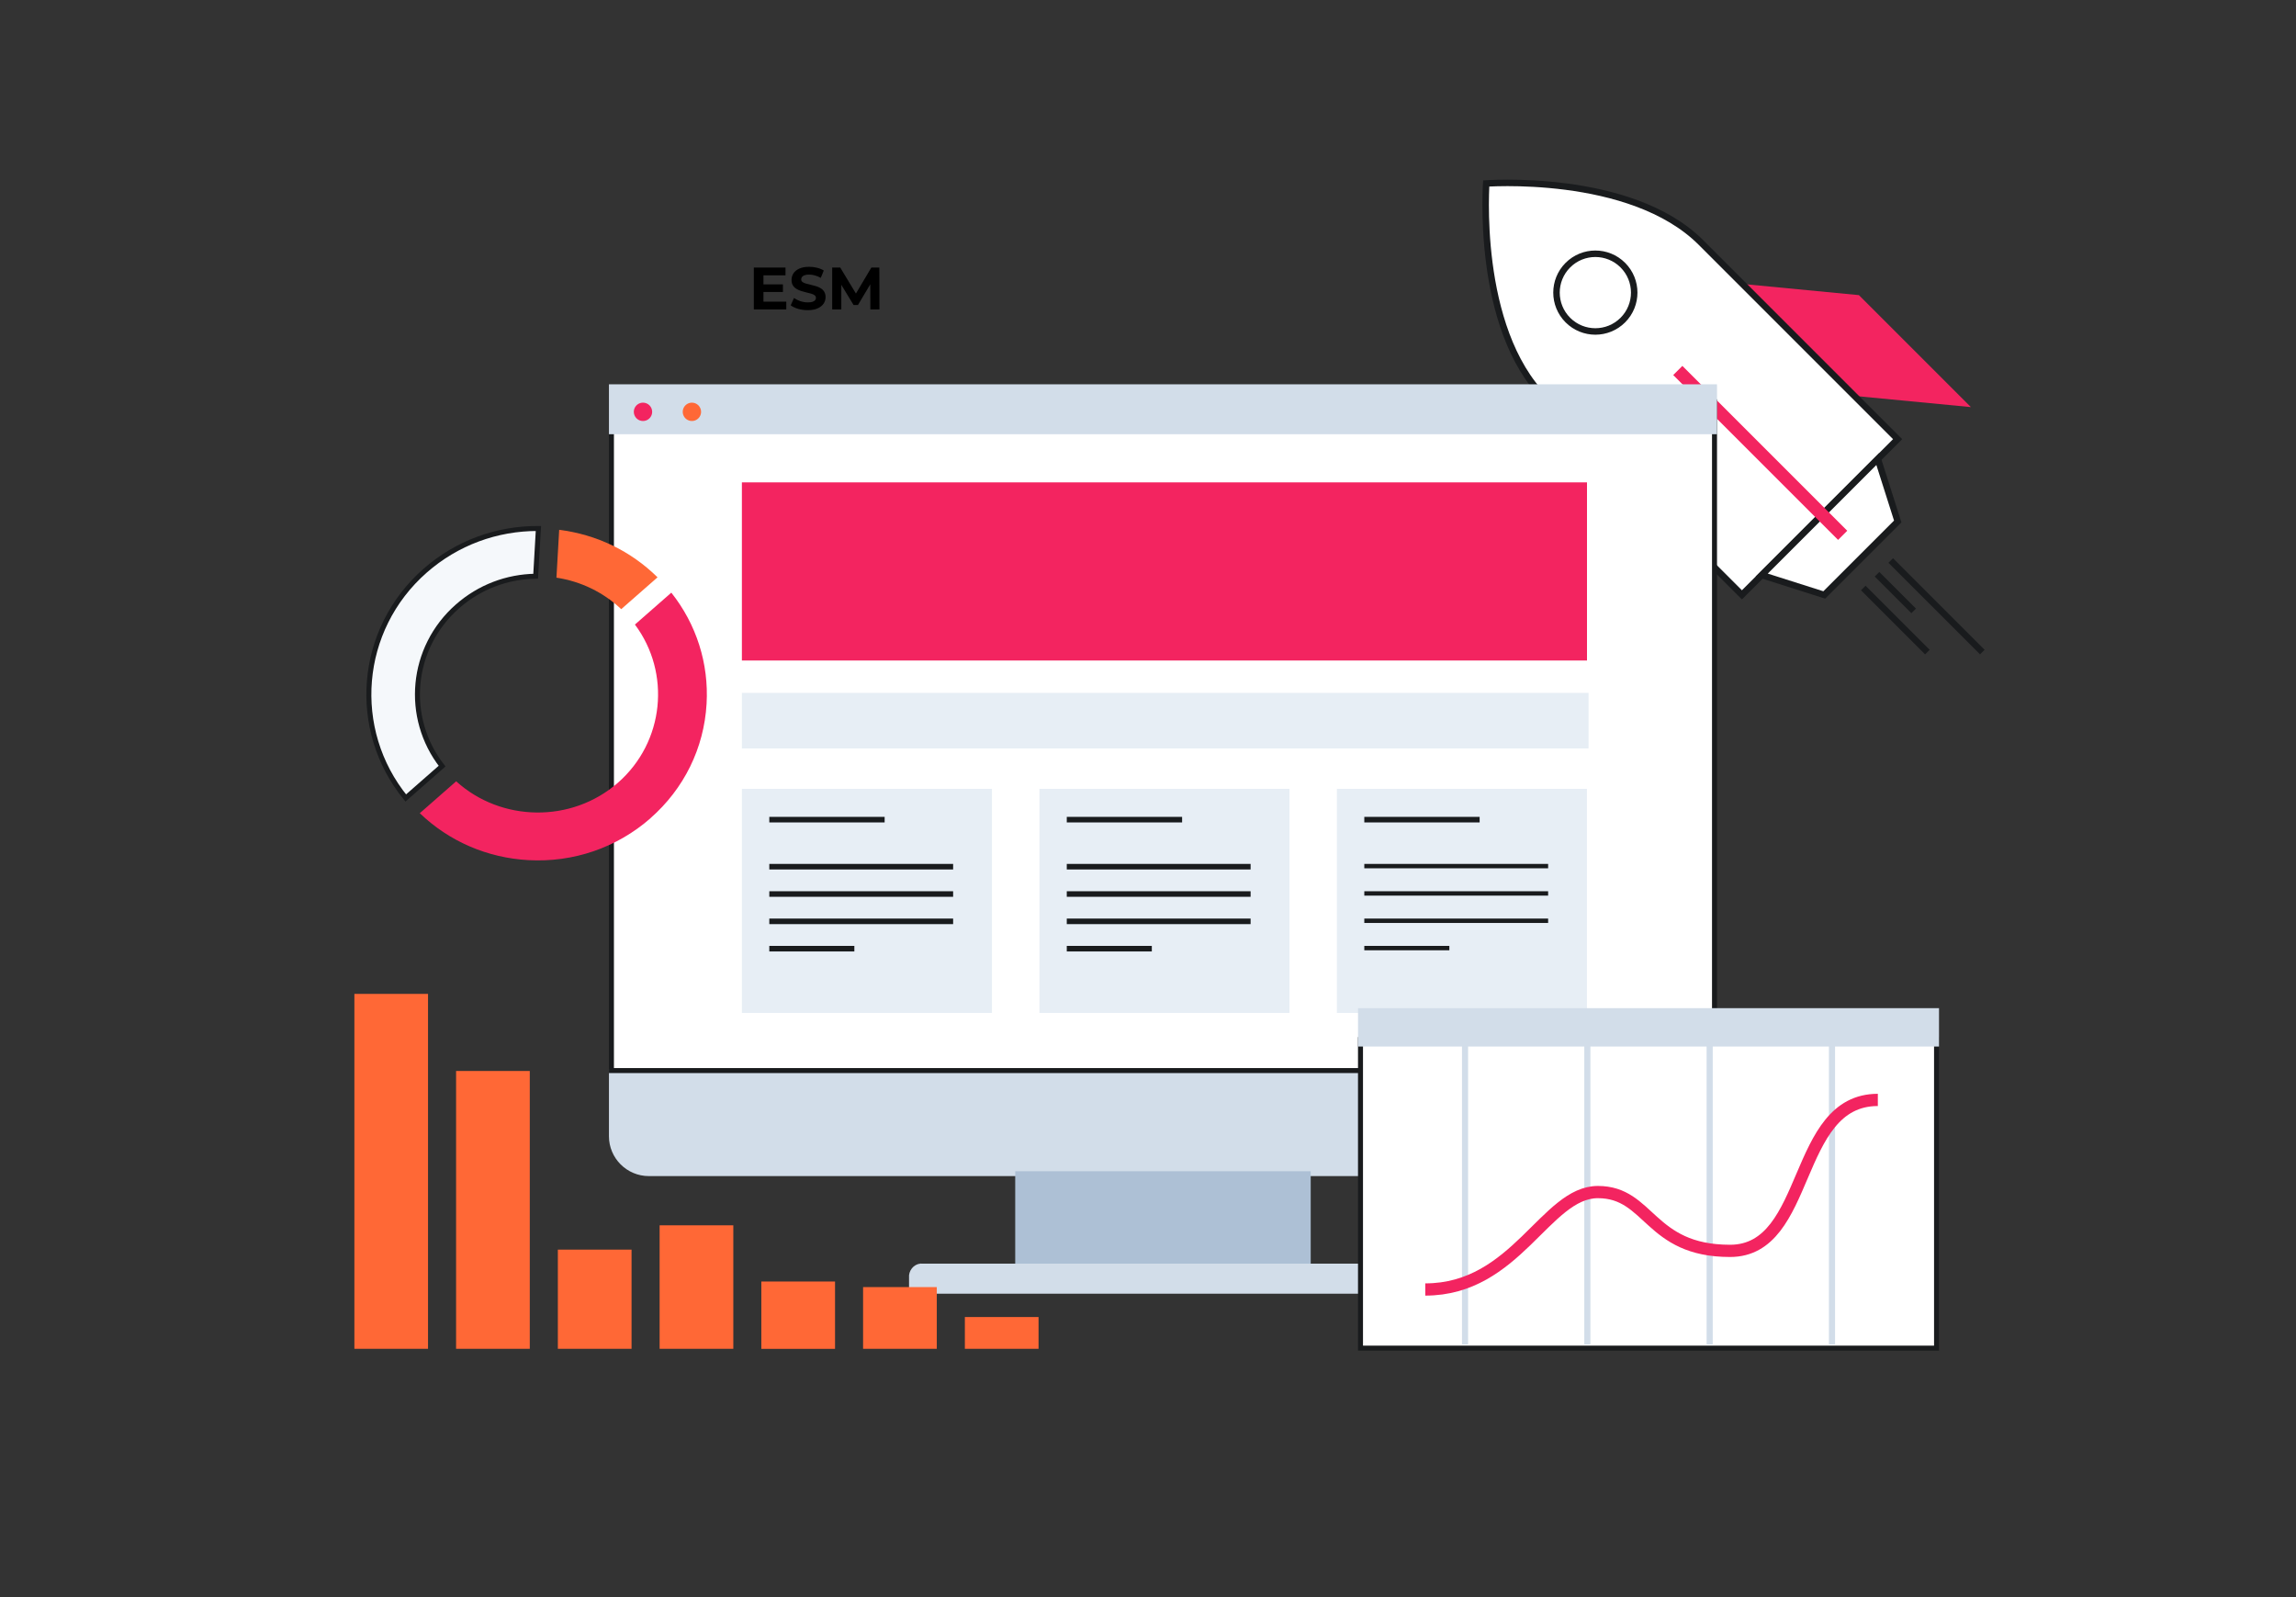 <svg width="460" height="320" viewBox="0 0 460 320" fill="none" xmlns="http://www.w3.org/2000/svg">
<rect x="0" y="0" width="460" height="320" fill="#333333" stroke="none"/>
<path d="M122 214.228H344V227.643C344 232.061 340.418 235.643 336 235.643H130C125.582 235.643 122 232.061 122 227.643V214.228Z" fill="#D2DDE9"/>
<path d="M262.598 234.67H203.398V254.138H262.598V234.67Z" fill="#ADC0D5"/>
<path fill-rule="evenodd" clip-rule="evenodd" d="M231.418 253.18H281.683C282.343 253.106 283.005 253.308 283.524 253.744C284.043 254.179 284.379 254.812 284.458 255.506V259.205H182.125V255.506C182.206 254.814 182.542 254.182 183.061 253.747C183.58 253.312 184.24 253.108 184.9 253.18H231.446H231.418Z" fill="#D2DDE9"/>
<path d="M348.07 56.793L372.431 59.133L394.864 81.566L370.503 79.226L348.07 56.793Z" fill="#F32460"/>
<path d="M319.629 88.906L321.969 113.267L342.567 133.864L340.227 109.504L319.629 88.906Z" fill="#F32460"/>
<path d="M297.723 37.482C297.686 38.314 297.647 39.521 297.647 41.014C297.645 44.003 297.792 48.136 298.386 52.714C299.577 61.9 302.55 72.744 309.596 79.789L348.991 119.184L380.186 87.989L340.791 48.594C333.746 41.549 322.901 38.575 313.716 37.384C309.138 36.791 305.004 36.644 302.016 36.645C300.522 36.646 299.316 36.684 298.484 36.721C298.198 36.734 297.956 36.749 297.762 36.76C297.751 36.954 297.736 37.196 297.723 37.482Z" fill="white" stroke="#191B1D" stroke-width="1.298"/>
<path d="M352.955 115.219L365.486 119.204L380.205 104.485L376.221 91.953L352.955 115.219Z" fill="white" stroke="#191B1D" stroke-width="1.298"/>
<line x1="336.144" y1="74.226" x2="369.175" y2="107.257" stroke="#F32460" stroke-width="2.595"/>
<line x1="373.303" y1="117.808" x2="386.148" y2="130.653" stroke="#191B1D" stroke-width="1.298"/>
<line x1="376.056" y1="115.055" x2="383.397" y2="122.396" stroke="#191B1D" stroke-width="1.298"/>
<line x1="378.806" y1="112.303" x2="397.157" y2="130.653" stroke="#191B1D" stroke-width="1.298"/>
<circle cx="319.627" cy="58.628" r="7.785" transform="rotate(-45 319.627 58.628)" stroke="#191B1D" stroke-width="1.298"/>
<path d="M343.5 80.5V214.5H122.5V80.5H343.5Z" fill="white" stroke="#191B1D"/>
<path d="M344 77H122V87H344V77Z" fill="#D2DDE9"/>
<path d="M130.66 82.514C130.66 82.877 130.552 83.233 130.351 83.535C130.149 83.837 129.862 84.073 129.526 84.212C129.19 84.351 128.82 84.387 128.464 84.317C128.107 84.246 127.78 84.07 127.523 83.814C127.266 83.556 127.091 83.229 127.02 82.872C126.949 82.516 126.985 82.146 127.124 81.811C127.263 81.475 127.499 81.188 127.801 80.986C128.103 80.784 128.459 80.676 128.822 80.676C129.31 80.676 129.777 80.87 130.122 81.214C130.467 81.559 130.66 82.026 130.66 82.514Z" fill="#F32460"/>
<path d="M140.461 82.514C140.461 82.877 140.353 83.233 140.151 83.535C139.949 83.837 139.662 84.073 139.326 84.212C138.991 84.351 138.621 84.387 138.265 84.317C137.908 84.246 137.581 84.07 137.323 83.814C137.066 83.556 136.891 83.229 136.82 82.872C136.75 82.516 136.786 82.146 136.925 81.811C137.064 81.475 137.3 81.188 137.602 80.986C137.904 80.784 138.26 80.676 138.623 80.676C139.111 80.676 139.578 80.87 139.923 81.214C140.267 81.559 140.461 82.026 140.461 82.514Z" fill="#FF6836"/>
<g style="mix-blend-mode:multiply">
<path d="M150.266 82.514C150.266 82.877 150.158 83.233 149.956 83.535C149.754 83.837 149.467 84.073 149.131 84.212C148.795 84.351 148.426 84.387 148.069 84.317C147.713 84.246 147.385 84.07 147.128 83.814C146.871 83.556 146.696 83.229 146.625 82.872C146.554 82.516 146.591 82.146 146.73 81.811C146.869 81.475 147.104 81.188 147.407 80.986C147.709 80.784 148.064 80.676 148.428 80.676C148.915 80.676 149.383 80.87 149.727 81.214C150.072 81.559 150.266 82.026 150.266 82.514Z" fill="#D2DDE9"/>
</g>
<path d="M317.952 96.649H148.637V132.34H317.952V96.649Z" fill="#F32460"/>
<path d="M318.268 138.828H148.637V149.957H318.268V138.828Z" fill="#E7EEF5"/>
<path d="M198.732 158.059H148.637V202.954H198.732V158.059Z" fill="#E7EEF5"/>
<path d="M177.236 163.668H154.129V164.781H177.236V163.668Z" fill="#191B1D"/>
<path d="M190.958 173.094H154.129V174.207H190.958V173.094Z" fill="#191B1D"/>
<path d="M190.958 178.57H154.129V179.683H190.958V178.57Z" fill="#191B1D"/>
<path d="M190.958 184.045H154.129V185.158H190.958V184.045Z" fill="#191B1D"/>
<path d="M171.168 189.521H154.129V190.634H171.168V189.521Z" fill="#191B1D"/>
<path d="M258.342 158.059H208.246V202.954H258.342V158.059Z" fill="#E7EEF5"/>
<path d="M236.833 163.668H213.727V164.781H236.833V163.668Z" fill="#191B1D"/>
<path d="M250.556 173.094H213.727V174.207H250.556V173.094Z" fill="#191B1D"/>
<path d="M250.556 178.57H213.727V179.683H250.556V178.57Z" fill="#191B1D"/>
<path d="M250.556 184.045H213.727V185.158H250.556V184.045Z" fill="#191B1D"/>
<path d="M230.766 189.521H213.727V190.634H230.766V189.521Z" fill="#191B1D"/>
<path d="M317.939 158.059H267.844V202.954H317.939V158.059Z" fill="#E7EEF5"/>
<path d="M296.443 163.668H273.336V164.781H296.443V163.668Z" fill="#191B1D"/>
<path d="M310.165 173.094H273.336V173.974H310.165V173.094Z" fill="#191B1D"/>
<path d="M310.165 178.57H273.336V179.449H310.165V178.57Z" fill="#191B1D"/>
<path d="M310.165 184.045H273.336V184.925H310.165V184.045Z" fill="#191B1D"/>
<path d="M290.375 189.521H273.336V190.4H290.375V189.521Z" fill="#191B1D"/>
<g clip-path="url(#clip0_2170_13891)">
<path d="M130.303 163.946C137.053 158.029 141.049 149.888 141.562 141.022C142.03 132.926 139.528 125.091 134.497 118.744L127.207 125.136C134.452 134.845 133.12 148.651 123.823 156.81C114.526 164.959 100.395 164.708 91.395 156.541L84.105 162.933C89.964 168.563 97.606 171.88 105.85 172.337C114.877 172.839 123.571 169.854 130.321 163.946H130.303Z" fill="#F32460"/>
<path d="M131.733 115.669C126.405 110.406 119.529 107.089 112.032 106.156L111.483 115.74C116.388 116.484 120.888 118.672 124.461 122.052L131.742 115.669H131.733Z" fill="#FF6836"/>
<path d="M88.571 153.501C80.993 143.774 82.226 129.762 91.685 121.469C96.05 117.641 101.531 115.543 107.318 115.453L107.867 105.888C99.488 105.843 91.487 108.81 85.196 114.324C71.732 126.131 70.148 146.204 81.29 159.885L88.571 153.501Z" fill="#F5F8FB" stroke="#191B1D"/>
</g>
<path d="M152.815 56.984H156.859V58.496H152.815V56.984ZM152.959 60.44H157.531V62H151.027V53.6H157.375V55.16H152.959V60.44ZM161.838 62.144C161.166 62.144 160.522 62.056 159.906 61.88C159.29 61.696 158.794 61.46 158.418 61.172L159.078 59.708C159.438 59.964 159.862 60.176 160.35 60.344C160.846 60.504 161.346 60.584 161.85 60.584C162.234 60.584 162.542 60.548 162.774 60.476C163.014 60.396 163.19 60.288 163.302 60.152C163.414 60.016 163.47 59.86 163.47 59.684C163.47 59.46 163.382 59.284 163.206 59.156C163.03 59.02 162.798 58.912 162.51 58.832C162.222 58.744 161.902 58.664 161.55 58.592C161.206 58.512 160.858 58.416 160.506 58.304C160.162 58.192 159.846 58.048 159.558 57.872C159.27 57.696 159.034 57.464 158.85 57.176C158.674 56.888 158.586 56.52 158.586 56.072C158.586 55.592 158.714 55.156 158.97 54.764C159.234 54.364 159.626 54.048 160.146 53.816C160.674 53.576 161.334 53.456 162.126 53.456C162.654 53.456 163.174 53.52 163.686 53.648C164.198 53.768 164.65 53.952 165.042 54.2L164.442 55.676C164.05 55.452 163.658 55.288 163.266 55.184C162.874 55.072 162.49 55.016 162.114 55.016C161.738 55.016 161.43 55.06 161.19 55.148C160.95 55.236 160.778 55.352 160.674 55.496C160.57 55.632 160.518 55.792 160.518 55.976C160.518 56.192 160.606 56.368 160.782 56.504C160.958 56.632 161.19 56.736 161.478 56.816C161.766 56.896 162.082 56.976 162.426 57.056C162.778 57.136 163.126 57.228 163.47 57.332C163.822 57.436 164.142 57.576 164.43 57.752C164.718 57.928 164.95 58.16 165.126 58.448C165.31 58.736 165.402 59.1 165.402 59.54C165.402 60.012 165.27 60.444 165.006 60.836C164.742 61.228 164.346 61.544 163.818 61.784C163.298 62.024 162.638 62.144 161.838 62.144ZM166.73 62V53.6H168.338L171.914 59.528H171.062L174.578 53.6H176.174L176.198 62H174.374L174.362 56.396H174.698L171.89 61.112H171.014L168.146 56.396H168.554V62H166.73Z" fill="black"/>
<g clip-path="url(#clip1_2170_13891)">
<path d="M193.309 263.881H208.074V270.252H193.309V263.881Z" fill="#FF6836"/>
<path d="M172.919 257.877H187.684V270.252H172.919V257.877Z" fill="#FF6836"/>
<path d="M152.532 256.762H167.297V270.265H152.532V256.762Z" fill="#FF6836"/>
<path d="M132.153 245.502H146.918V270.253H132.153V245.502Z" fill="#FF6836"/>
<path d="M111.766 250.378H126.531V270.253H111.766V250.378Z" fill="#FF6836"/>
<path d="M91.376 214.582H106.141V270.253H91.376V214.582Z" fill="#FF6836"/>
<path d="M70.989 199.139H85.754V270.253H70.989V199.139Z" fill="#FF6836"/>
</g>
<g clip-path="url(#clip2_2170_13891)">
<path d="M387.583 208.684H272.969V269.715H387.583V208.684Z" fill="white"/>
<path d="M387.985 208.283V270.116H272.574V208.283H387.985Z" stroke="#191B1D"/>
<path d="M388.477 202H272.074V209.684H388.477V202Z" fill="#D2DDE9"/>
<rect width="1.225" height="62.49" transform="translate(292.906 206.901)" fill="#D2DDE9"/>
<rect width="1.225" height="62.49" transform="translate(317.41 206.901)" fill="#D2DDE9"/>
<rect width="1.225" height="62.49" transform="translate(341.918 206.901)" fill="#D2DDE9"/>
<rect width="1.225" height="62.49" transform="translate(366.422 206.901)" fill="#D2DDE9"/>
<path d="M285.551 258.363C303.796 258.363 309.661 238.843 320.134 238.843C330.606 238.843 330.334 250.626 346.611 250.626C362.888 250.626 359.083 220.379 376.222 220.379" stroke="#F32460" stroke-width="2.451"/>
</g>
<defs>
<clipPath id="clip0_2170_13891">
<rect width="68.616" height="67.391" fill="white" transform="matrix(-1 0 0 1 141.617 105)"/>
</clipPath>
<clipPath id="clip1_2170_13891">
<rect width="137.073" height="74.253" fill="white" transform="matrix(-1 0 0 1 208.074 196)"/>
</clipPath>
<clipPath id="clip2_2170_13891">
<rect width="116.403" height="68.616" fill="white" transform="translate(272.074 202)"/>
</clipPath>
</defs>
</svg>
